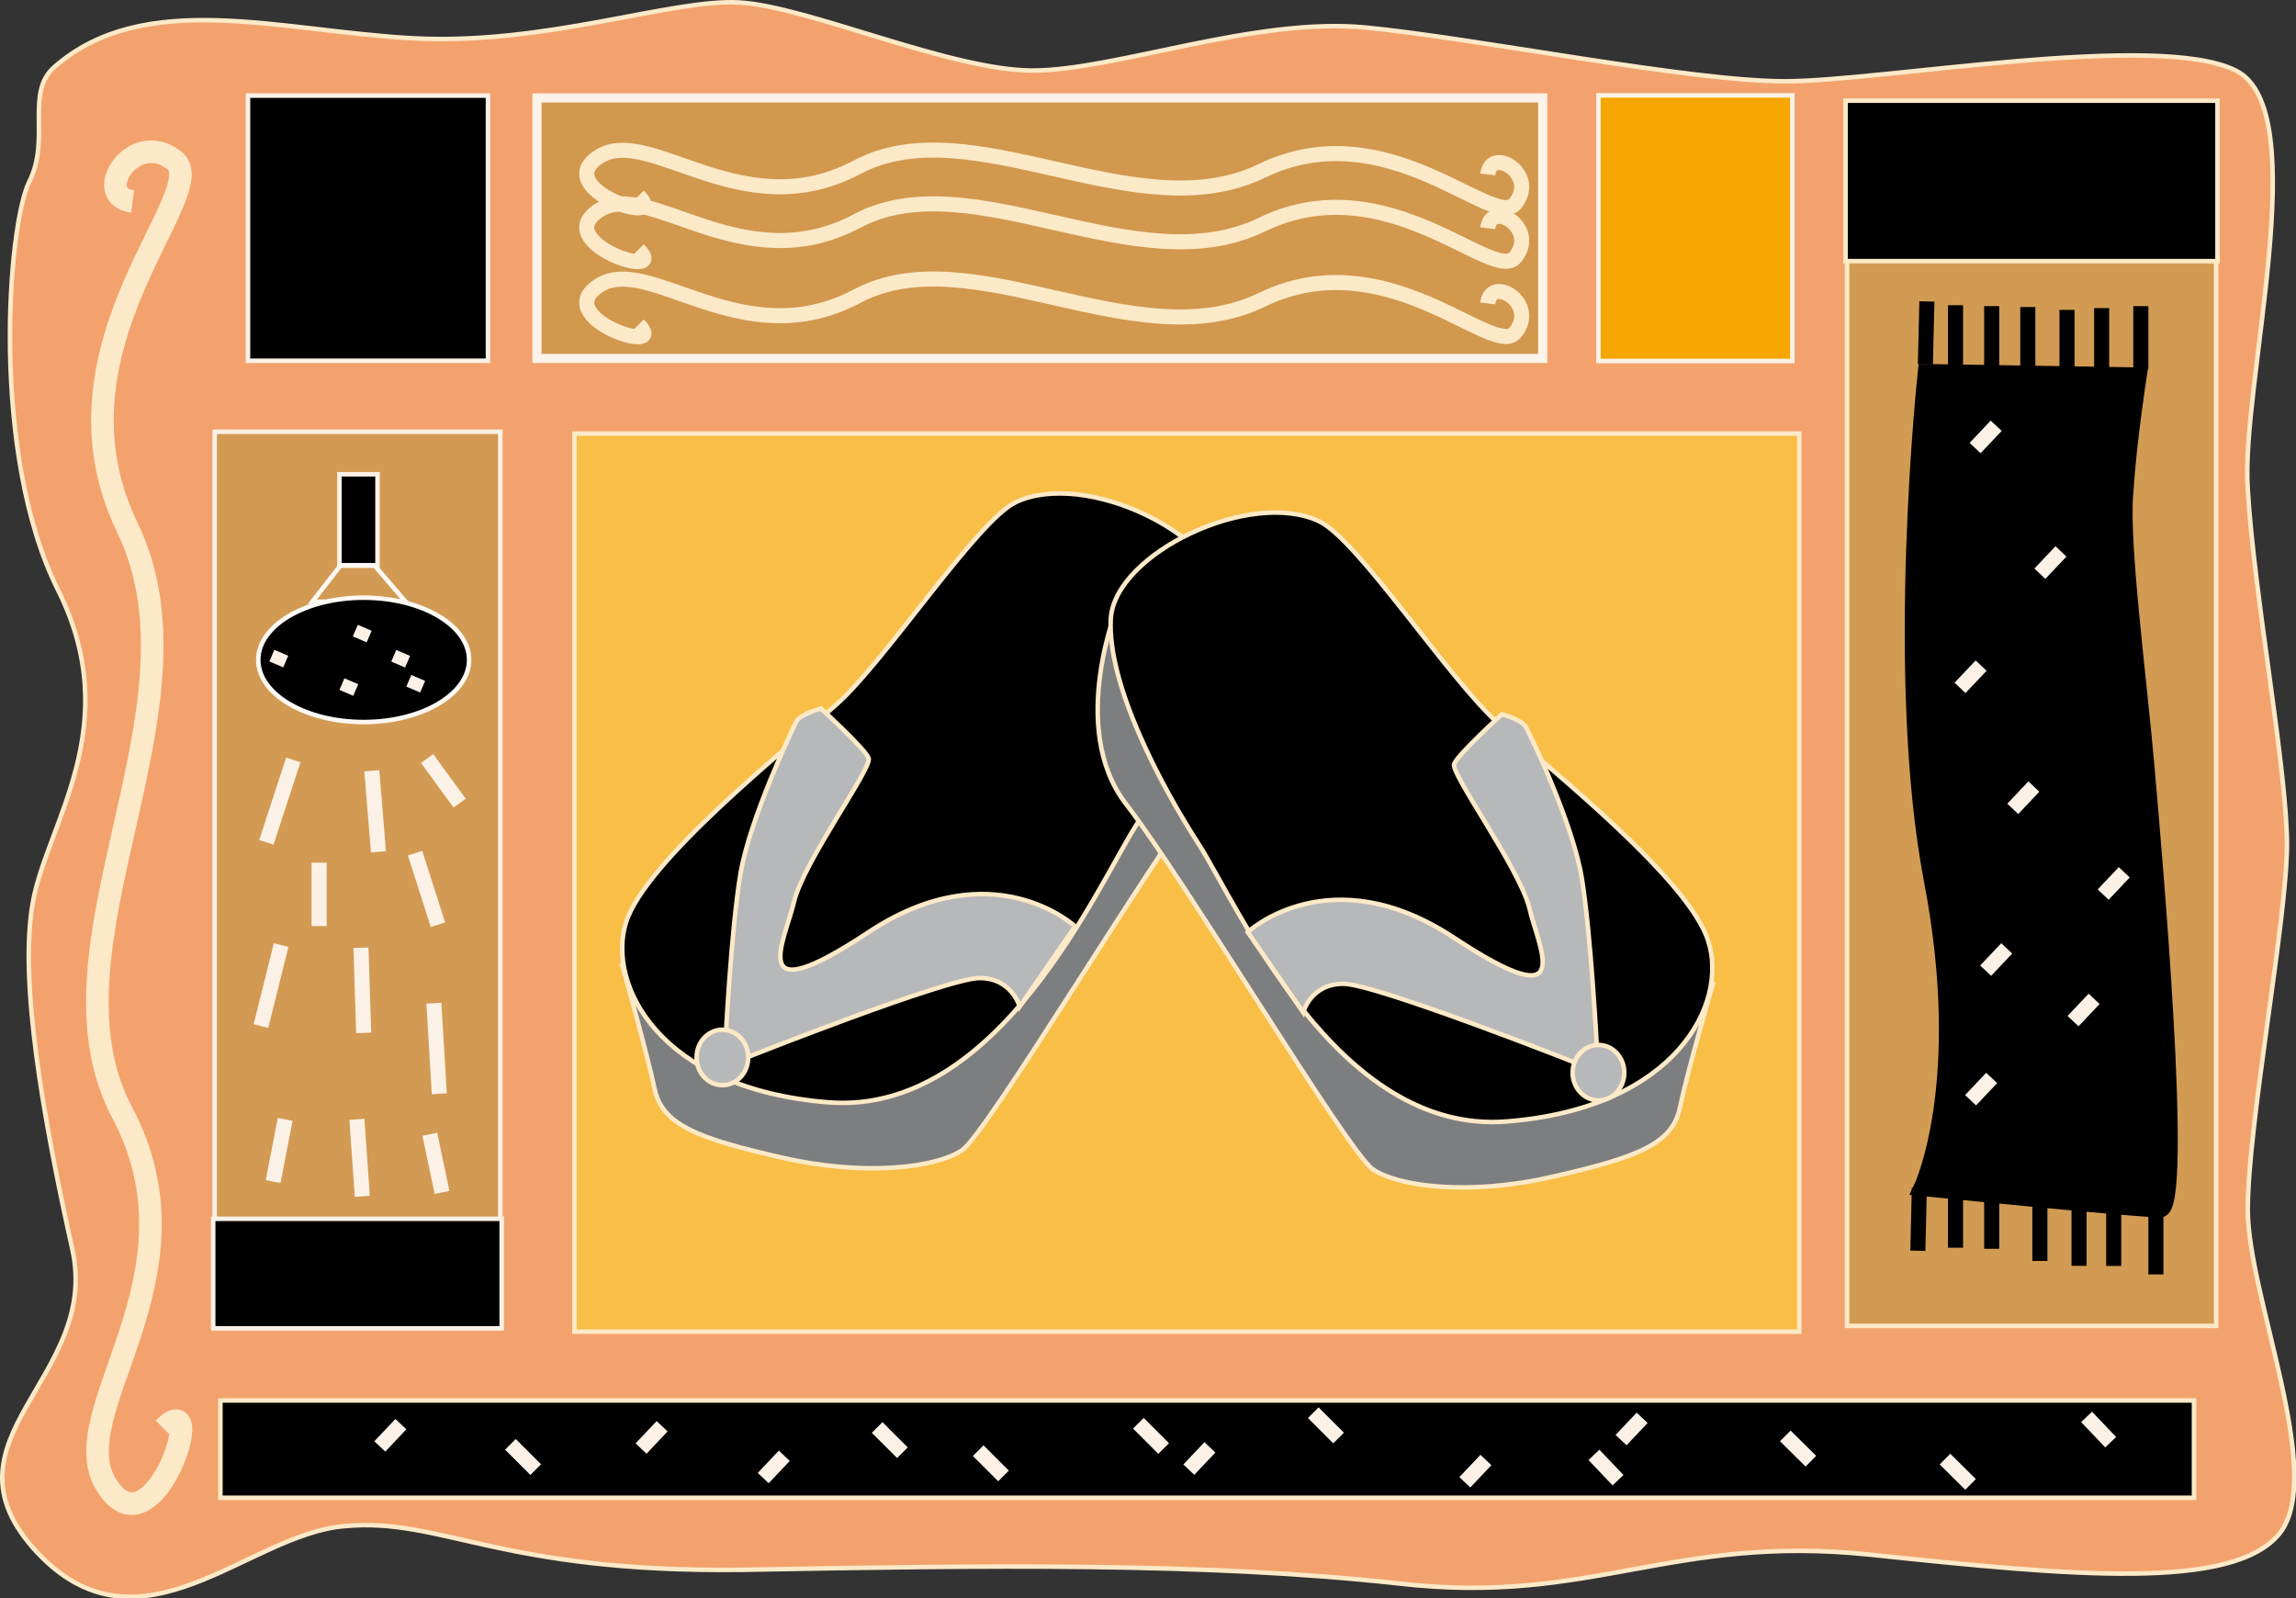 <?xml version="1.0" encoding="UTF-8" standalone="no"?>
<svg xmlns="http://www.w3.org/2000/svg" viewBox="0 0 152.4 106.1" height="106.1" width="152.4">
  <rect x="0" y="0" width="152.4" height="106.1" fill="#333333" stroke="none"/>
  <path d="M 3.613,4.444 C 9.606,-0.787 18.6,2.066 27.4,2.541 c 8.8,0.476 17.12,-2.616 21.64,-2.378 4.52,0.238 14.03,4.519 19.5,4.519 5.47,0 14.75,-3.567 22.12,-2.854 7.37,0.713 21.44,3.568 27.84,3.568 6.4,0 24.7,-3.33 29.9,-0.714 5.3,2.616 0.3,20.928 0.8,27.818 0.4,6.9 2.6,18.56 2.6,23.55 0,4.99 -2.6,18.55 -2.6,24.26 0,5.71 5.2,17.6 2.1,21.49 -3.1,3.8 -13.8,2.8 -27.1,1.4 -13.3,-1.4 -18.6,3.4 -31.4,1.9 C 79.96,103.7 65.45,103.9 49.28,104.2 33.1,104.4 29.3,100.7 22.88,101.3 16.46,101.8 9.321,110.4 2.423,103 -4.474,95.53 6.705,91.49 4.802,82.93 2.899,74.36 1.234,65.09 2.186,59.86 3.137,54.62 8.369,48.2 3.851,39.16 -0.669,30.13 0.521,14.9 1.948,12.05 3.375,9.201 1.657,6.152 3.613,4.444 Z" style="fill:#f3a26d;stroke:#fce9c7;stroke-width:0.3" />
  <rect y="28.78" x="38.13" height="59.61" width="81.3" style="opacity:1;fill:#f8be46;stroke:#fce9c7;stroke-width:0.3" />
  <rect y="6.347" x="16.46" height="17.6" width="15.93" style="opacity:1;fill:#000000;stroke:#fbf2e9;stroke-width:0.3" />
  <rect style="opacity:1;fill:#d1984e;stroke:#fbf2e9;stroke-width:0.609" width="66.76" height="17.29" x="35.64" y="6.501" />
  <rect y="6.332" x="106.1" height="17.63" width="12.87" style="opacity:1;fill:#f5a600;stroke:#fbf2e9;stroke-width:0.3" />
  <path d="m 42.38,21.56 c 2.14,2.14 -5.95,-0.47 -2.62,-2.61 3.33,-2.14 9.52,4.75 17.13,0.71 7.61,-4.04 18.55,4.28 26.87,0.24 8.33,-4.04 15.46,4.04 16.84,2.14 1.5,-1.9 -1.62,-3.81 -1.85,-1.9" style="fill:none;stroke:#fce9c7;stroke-width:1px" />
  <path style="fill:none;stroke:#fce9c7;stroke-width:1px" d="m 42.38,16.57 c 2.14,2.14 -5.95,-0.47 -2.62,-2.61 3.33,-2.14 9.52,4.75 17.13,0.71 7.61,-4.04 18.55,4.28 26.87,0.24 8.33,-4.04 15.46,4.04 16.84,2.14 1.5,-1.9 -1.62,-3.81 -1.85,-1.9" />
  <path d="m 42.38,13 c 2.14,2.14 -5.95,-0.47 -2.62,-2.6 3.33,-2.144 9.52,4.74 17.13,0.7 7.61,-4.034 18.55,4.28 26.87,0.24 8.33,-4.034 15.46,4.04 16.84,2.14 1.5,-1.9 -1.62,-3.804 -1.85,-1.9" style="fill:none;stroke:#fce9c7;stroke-width:1px" />
  <path style="fill:none;stroke:#fce9c7;stroke-width:1.5px" d="M 10.86,94.82 C 13.95,91.72 10.18,103.5 7.084,98.6 3.992,93.79 13.95,84.85 8.11,73.85 2.273,62.85 14.29,47.05 8.457,35.03 2.62,22.99 14.29,12.69 11.55,10.63 8.804,8.52 6.044,13.04 8.804,13.37" />
  <rect y="6.779" x="122.6" height="81.23" width="24.5" style="opacity:1;fill:#d29b53;stroke:#fce9c7;stroke-width:0.3" />
  <rect style="opacity:1;fill:#000000;stroke:#fce9c7;stroke-width:0.3" width="24.69" height="10.65" x="122.5" y="6.683" />
  <path d="m 127.8,24.66 c 0,0 -2.2,20.21 0.4,33.77 2.6,13.56 -0.7,20.45 -0.7,20.45 0,0 14.3,1.43 15.9,1.43 1.7,0 -0.4,-23.78 -0.9,-29.49 -0.5,-5.71 -1.7,-14.75 -1.4,-18.08 0.2,-3.33 0.9,-7.85 0.9,-7.85 z" style="fill:#000000;stroke:#000000;stroke-width:1px" />
<g style="fill:none;stroke:#000000;stroke-width:1px">
  <path d="m 127.8,24.18 0.1,-4.17" />
  <path d="m 129.8,24.3 0,-4.04" />
  <path d="m 132.2,24.37 0,-4.05" />
  <path d="m 134.6,24.3 0,-3.92" />
  <path d="m 137.2,24.49 0,-3.92" />
  <path d="m 139.5,24.56 0,-4.11" />
  <path d="m 142.1,24.49 0,-4.17" />
  <path d="m 127.3,83.02 0.1,-4.17" />
  <path d="m 129.8,82.82 0,-4.04" />
  <path d="m 132.2,82.89 0,-4.05" />
  <path d="m 135.4,83.7 0,-3.92" />
  <path d="m 138,84.02 0,-3.92" />
  <path d="m 140.3,84.03 0,-4.11" />
  <path d="m 143.1,84.59 0,-4.17" />
</g>
<g style="fill:none;stroke:#fbf1e7;stroke-width:1px">
  <path d="m 130.8,73.03 1.4,-1.48" />
  <path d="m 131.8,64.43 1.4,-1.48" />
  <path d="M 137.6,67.78 139,66.3" />
  <path d="M 133.6,53.69 135,52.21" />
  <path d="M 139.6,59.38 141,57.9" />
  <path d="m 130.1,45.66 1.4,-1.48" />
  <path d="m 135.4,38.08 1.4,-1.48" />
  <path d="m 131.1,29.74 1.4,-1.48" />
</g>
  <rect y="28.66" x="14.25" height="59.41" width="18.96" style="opacity:1;fill:#d29a52;stroke:#fbf1e7;stroke-width:0.3" />
  <rect style="opacity:1;fill:#000000;stroke:#fbf1e7;stroke-width:0.3" width="19.15" height="7.272" x="14.15" y="80.9" />
  <rect y="31.48" x="22.53" height="6.068" width="2.528" style="opacity:1;fill:#000000;stroke:#fbf1e7;stroke-width:0.3" />
  <path d="m 22.61,37.52 2.24,0 2.07,2.42 -6.19,0 z" style="fill:none;stroke:#fcf8f3;stroke-width:0.3" />
  <ellipse ry="4.127" rx="6.997" cy="43.8" cx="24.14" style="opacity:1;fill:#000000;stroke:#fcf8f3;stroke-width:0.3" />
  <path d="m 80.75,38.79 c 0,0 3.42,8.24 -0.51,13.32 -3.93,5.07 -14.72,23.09 -16.37,24.23 -1.64,1.14 -6.34,1.78 -11.92,0.51 -5.58,-1.27 -7.99,-2.16 -8.5,-4.57 -0.51,-2.41 -2.16,-8.25 -2.16,-8.25 z" style="fill:#7d7e7f;stroke:#fce9c7;stroke-width:0.3" />
  <path d="m 67.43,33.33 c 4.6,-2.17 13.57,2.16 13.83,6.47 0.25,4.32 -3.3,11.04 -5.84,14.97 -2.54,3.94 -9.13,19.29 -20.43,18.4 C 43.7,72.28 40.28,65.3 41.55,61.24 42.81,57.18 52.2,49.7 55.5,46.78 58.8,43.86 64.86,34.54 67.43,33.33 Z" style="fill:#000000;stroke:#fce9c7;stroke-width:0.3" />
  <path d="m 54.49,47.03 c 0,0 2.92,2.66 3.17,3.3 0.25,0.63 -4.31,6.85 -4.95,9.51 -0.63,2.67 -3.3,7.49 4.95,2.03 8.25,-5.45 13.7,-0.38 13.7,-0.38 l -3.68,5.33 c 0,0 -0.5,-1.9 -2.66,-1.9 -2.16,0 -15.61,5.33 -15.61,5.33 l -1.26,-1.02 c 0,0 0.38,-7.61 1.01,-11.29 0.64,-3.68 3.43,-9.51 3.68,-10.02 0.25,-0.51 1.65,-0.89 1.65,-0.89 z" style="fill:#b7b8b9;stroke:#fce9c7;stroke-width:0.3" />
  <ellipse ry="1.84" rx="1.713" cy="70.19" cx="47.95" style="opacity:1;fill:#b7b8b9;stroke:#fce9c7;stroke-width:0.3" />
  <path style="fill:#7d7e7f;stroke:#fce9c7;stroke-width:0.3" d="m 74.24,40.06 c 0,0 -3.42,8.24 0.51,13.32 3.93,5.07 14.72,23.09 16.37,24.23 1.64,1.14 6.34,1.78 11.88,0.51 5.6,-1.27 8,-2.16 8.5,-4.57 0.5,-2.41 2.2,-8.25 2.2,-8.25 z" />
  <path style="fill:#000000;stroke:#fce9c7;stroke-width:0.3" d="m 87.56,34.6 c -4.6,-2.17 -13.57,2.16 -13.83,6.47 -0.25,4.32 3.3,11.04 5.84,14.97 2.54,3.94 9.13,19.29 20.43,18.4 11.3,-0.89 14.7,-7.87 13.4,-11.93 C 112.2,58.45 102.8,50.97 99.49,48.05 96.19,45.13 90.13,35.81 87.56,34.6 Z" />
  <path style="fill:#b7b8b9;stroke:#fce9c7;stroke-width:0.3" d="m 99.69,47.41 c 0,0 -2.92,2.66 -3.17,3.3 -0.25,0.63 4.28,6.85 4.98,9.51 0.6,2.67 3.3,7.49 -4.98,2.03 -8.25,-5.45 -13.7,-0.38 -13.7,-0.38 l 3.68,5.33 c 0,0 0.5,-1.9 2.66,-1.9 2.16,0 15.64,5.33 15.64,5.33 l 1.2,-1.02 c 0,0 -0.4,-7.61 -1,-11.29 -0.6,-3.68 -3.4,-9.51 -3.7,-10.02 -0.2,-0.51 -1.61,-0.89 -1.61,-0.89 z" />
  <ellipse transform="scale(-1,1)" style="opacity:1;fill:#b7b8b9;stroke:#fce9c7;stroke-width:0.3" cx="-106.1" cy="71.2" rx="1.713" ry="1.84" />
  <rect y="92.96" x="14.63" height="6.459" width="131" style="opacity:1;fill:#000000;stroke:#fce9c7;stroke-width:0.3" />
<g style="fill:none;stroke:#fbf1e7;stroke-width:1px">
  <path d="m 17.68,55.91 1.79,-5.47" />
  <path d="M 25.12,56.54 24.68,51.16" />
  <path d="M 30.51,53.31 28.35,50.35" />
  <path d="m 21.18,61.47 0,-4.21" />
  <path d="M 29.07,61.38 27.55,56.63" />
  <path d="m 17.32,68.11 1.34,-5.38" />
  <path d="M 24.14,68.56 23.96,62.91" />
  <path d="M 29.16,72.6 28.8,66.59" />
  <path d="m 18.13,78.43 0.8,-4.13" />
  <path d="M 24.05,79.41 23.69,74.3" />
  <path d="M 29.34,79.15 28.53,75.29" />
  <path d="m 25.21,96.01 1.4,-1.48" />
  <path d="m 33.88,95.87 1.68,1.68" />
  <path d="m 42.55,96.15 1.4,-1.48" />
  <path d="m 50.66,98.11 1.4,-1.48" />
  <path d="m 58.22,94.75 1.68,1.68" />
  <path d="m 64.93,96.29 1.68,1.68" />
  <path d="m 75.56,94.47 1.68,1.68" />
  <path d="m 78.91,97.55 1.4,-1.48" />
  <path d="m 87.17,93.77 1.68,1.68" />
  <path d="m 97.23,98.39 1.4,-1.48" />
  <path d="M 107.6,95.59 109,94.11" />
  <path d="m 105.8,96.57 1.6,1.68" />
  <path d="m 118.5,95.31 1.7,1.68" />
  <path d="m 129.1,96.85 1.7,1.68" />
  <path d="m 138.5,94.05 1.6,1.68" />
  <path d="M 18.67,43.33 18.34,44.1" />
  <path d="m 24.21,41.67 -0.33,0.77" />
  <path d="m 23.32,45.22 -0.33,0.77" />
  <path d="m 26.76,43.34 -0.33,0.77" />
  <path d="m 27.76,45 -0.33,0.77" />
</g>
</svg>
